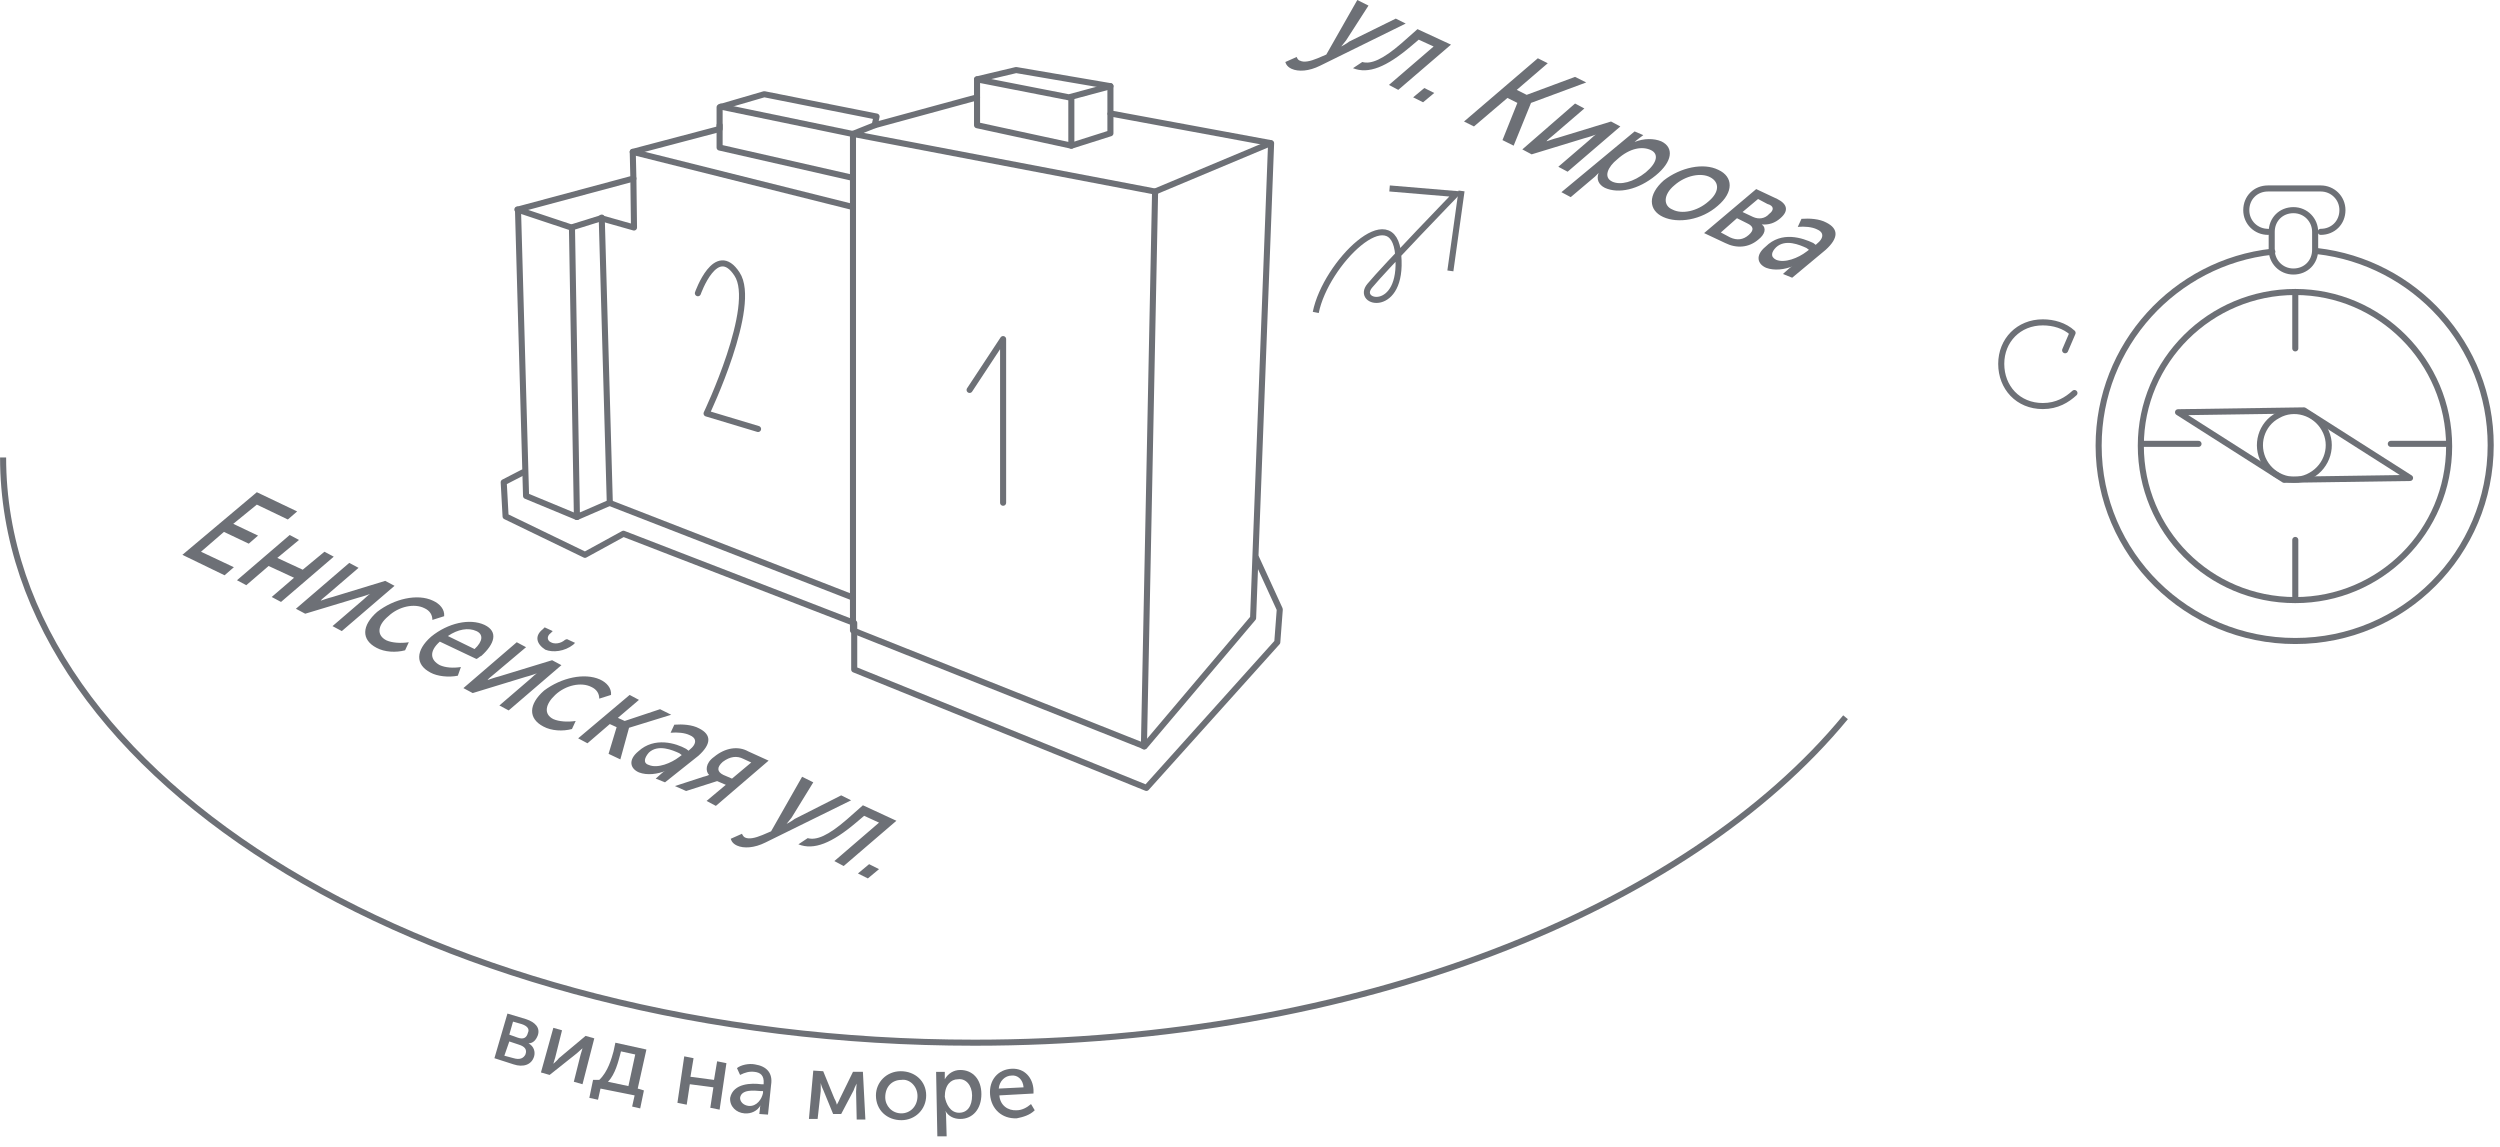 <?xml version="1.0" encoding="UTF-8"?> <svg xmlns="http://www.w3.org/2000/svg" width="412" height="189" viewBox="0 0 412 189" fill="none"> <path d="M209.374 23.599L190.358 31.568L140.571 22.067L144.149 20.637" stroke="#6D7076" stroke-miterlimit="10" stroke-linecap="round" stroke-linejoin="round"></path> <path d="M190.358 31.568L188.518 123.003" stroke="#6D7076" stroke-miterlimit="10" stroke-linecap="round" stroke-linejoin="round"></path> <path d="M104.38 29.423L104.482 37.494L99.064 35.961L94.157 37.494L85.263 34.531" stroke="#6D7076" stroke-miterlimit="10" stroke-linecap="round" stroke-linejoin="round"></path> <path d="M104.278 25.03L140.571 34.123V22.067" stroke="#6D7076" stroke-miterlimit="10" stroke-linecap="round" stroke-linejoin="round"></path> <path d="M161.017 16.039V20.636L176.557 24.008L182.997 21.965V18.797" stroke="#6D7076" stroke-miterlimit="10" stroke-linecap="round" stroke-linejoin="round"></path> <path d="M182.997 14.201L176.148 16.04L161.017 13.077" stroke="#6D7076" stroke-miterlimit="10" stroke-linecap="round" stroke-linejoin="round"></path> <path d="M176.557 24.008V16.039" stroke="#6D7076" stroke-miterlimit="10" stroke-linecap="round" stroke-linejoin="round"></path> <path d="M140.571 34.122V103.899L188.62 123.003L206.511 101.855L209.476 23.599L182.998 18.695V14.2L167.458 11.544L161.017 13.076V16.039L144.149 20.636L144.456 19.206L125.951 15.528L118.591 17.674V21.249L104.278 25.029L104.38 29.422L85.365 34.53L86.694 81.729L95.077 85.203" stroke="#6D7076" stroke-miterlimit="10" stroke-linecap="round" stroke-linejoin="round"></path> <path d="M94.259 37.494L95.077 85.204L100.495 82.854L99.166 35.859" stroke="#6D7076" stroke-miterlimit="10" stroke-linecap="round" stroke-linejoin="round"></path> <path d="M100.393 82.853L140.571 98.484" stroke="#6D7076" stroke-miterlimit="10" stroke-linecap="round" stroke-linejoin="round"></path> <path d="M118.591 20.637V24.315L140.571 29.32" stroke="#6D7076" stroke-miterlimit="10" stroke-linecap="round" stroke-linejoin="round"></path> <path d="M140.468 22.067L118.795 17.572" stroke="#6D7076" stroke-miterlimit="10" stroke-linecap="round" stroke-linejoin="round"></path> <path d="M86.183 77.848L83.013 79.482L83.32 85.101L96.406 91.435L102.744 87.962L140.775 102.673V110.335L188.927 129.848L210.498 105.84L210.907 100.425L207.022 91.946" stroke="#6D7076" stroke-miterlimit="10" stroke-linecap="round" stroke-linejoin="round"></path> <path d="M159.791 64.26L165.311 55.883V82.854" stroke="#6D7076" stroke-miterlimit="10" stroke-linecap="round" stroke-linejoin="round"></path> <path d="M115.012 48.323C115.012 48.323 117.977 39.843 121.453 45.156C124.929 50.366 116.444 68.142 116.444 68.142L124.929 70.696" stroke="#6D7076" stroke-miterlimit="10" stroke-linecap="round" stroke-linejoin="round"></path> <path d="M304.144 118.201C277.972 149.974 223.482 171.837 160.609 171.837C72.177 171.837 0.511 128.724 0.511 75.395" stroke="#6D7076" stroke-miterlimit="10"></path> <path d="M83.627 167.035L86.694 167.955C88.227 168.465 89.045 169.385 88.636 170.611C88.33 171.428 87.818 171.939 87.103 171.939C88.023 172.45 88.227 173.369 88.023 174.084C87.614 175.515 86.183 175.923 84.649 175.412L81.48 174.391L83.627 167.035ZM84.649 174.391C85.671 174.697 86.285 174.391 86.592 173.778C86.898 172.961 86.489 172.45 85.467 172.143L83.934 171.632L83.116 173.982L84.649 174.391ZM85.365 171.019C86.285 171.326 86.796 171.019 87.001 170.202C87.307 169.589 86.898 169.078 85.978 168.772L84.547 168.363L83.934 170.509L85.365 171.019Z" fill="#6D7076"></path> <path d="M91.192 169.385L92.623 169.793L91.499 174.289C91.397 174.697 91.192 175.208 91.192 175.31C91.294 175.208 91.805 174.799 92.112 174.391L96.508 170.713L97.939 171.122L95.997 178.682L94.566 178.273L95.69 173.778C95.793 173.369 95.997 172.858 95.997 172.756C95.895 172.858 95.384 173.267 95.077 173.573L90.579 177.149L89.147 176.74L91.192 169.385Z" fill="#6D7076"></path> <path d="M98.757 177.967C100.189 176.639 100.802 174.391 101.109 173.267L101.415 171.837L106.527 172.961L105.096 179.397L106.118 179.703L105.505 182.666L104.176 182.36L104.585 180.521L98.962 179.397L98.553 181.236L97.122 180.929L97.735 177.967H98.757ZM103.562 178.988L104.687 173.778L102.335 173.267L102.233 173.676C101.927 174.8 101.415 177.047 100.189 178.273L103.562 178.988Z" fill="#6D7076"></path> <path d="M112.763 174.084L114.297 174.39L113.786 177.455L117.67 177.966L118.182 174.901L119.715 175.208L118.591 182.87L117.057 182.563L117.568 179.192L113.683 178.681L113.172 182.053L111.639 181.746L112.763 174.084Z" fill="#6D7076"></path> <path d="M125.44 178.682H125.849V178.58C125.951 177.252 125.338 176.741 124.316 176.639C123.498 176.536 122.782 176.741 121.964 177.149L121.453 176.026C122.066 175.515 123.395 175.208 124.418 175.413C126.36 175.719 127.383 176.843 127.076 178.784L126.565 183.688L125.133 183.586L125.236 182.768C125.236 182.36 125.338 182.155 125.338 182.155C124.827 183.075 123.804 183.586 122.68 183.483C121.351 183.381 120.226 182.36 120.328 180.929C120.84 178.478 123.907 178.477 125.44 178.682ZM123.395 182.257C124.725 182.36 125.542 181.134 125.747 180.112V179.806H125.338C124.213 179.703 122.169 179.499 121.964 180.929C121.964 181.542 122.475 182.155 123.395 182.257Z" fill="#6D7076"></path> <path d="M134.028 176.434L135.664 176.536L137.504 181.031C137.811 181.542 137.913 182.053 137.913 182.053C137.913 182.053 138.219 181.542 138.424 181.031L140.571 176.638H142.207L142.615 184.504H141.184L141.082 179.907C141.082 179.396 141.184 178.579 141.184 178.579C141.184 178.579 140.878 179.09 140.673 179.703L138.628 183.585H137.299L135.664 179.601C135.357 178.988 135.255 178.477 135.255 178.477C135.255 178.477 135.255 179.396 135.255 179.805L134.744 184.402H133.312L134.028 176.434Z" fill="#6D7076"></path> <path d="M148.443 176.536C150.794 176.536 152.634 178.171 152.634 180.52C152.634 182.87 150.794 184.607 148.545 184.607C146.193 184.607 144.353 182.972 144.353 180.52C144.353 178.375 146.091 176.536 148.443 176.536ZM148.545 183.483C149.976 183.483 151.203 182.359 151.203 180.623C151.203 178.988 149.874 177.762 148.545 177.966C147.011 177.966 145.887 179.09 145.887 180.827C145.887 182.257 147.011 183.483 148.545 183.483Z" fill="#6D7076"></path> <path d="M154.27 176.639H155.701V177.251C155.701 177.66 155.701 177.864 155.701 177.864C156.212 176.945 157.133 176.332 158.257 176.332C160.302 176.332 161.733 177.864 161.733 180.316C161.733 182.768 160.302 184.403 158.257 184.403C157.235 184.403 156.315 183.994 155.804 183.075C155.804 183.075 155.906 183.381 155.906 183.688L156.008 187.263H154.474L154.27 176.639ZM158.053 183.381C159.382 183.381 160.2 182.36 160.2 180.521C160.2 178.886 159.177 177.66 157.848 177.864C156.724 177.864 155.701 178.784 155.701 180.725C155.906 181.951 156.621 183.381 158.053 183.381Z" fill="#6D7076"></path> <path d="M166.742 176.128C168.889 176.025 170.218 177.66 170.321 179.601C170.321 179.908 170.321 180.01 170.321 180.214L164.698 180.521C164.8 182.155 166.129 183.075 167.56 182.972C168.378 182.972 169.196 182.564 169.912 181.951L170.525 182.972C169.707 183.79 168.583 184.096 167.56 184.301C165.107 184.403 163.369 182.768 163.164 180.418C162.96 177.967 164.493 176.23 166.742 176.128ZM168.685 179.192C168.583 177.864 167.663 177.149 166.742 177.251C165.618 177.251 164.698 178.171 164.596 179.397L168.685 179.192Z" fill="#6D7076"></path> <path d="M42.325 81.117L48.97 84.284L47.436 85.612L42.325 83.16L38.44 86.328L42.529 88.269L40.996 89.597L36.906 87.656L33.124 90.925L38.542 93.479L37.008 94.807L30.057 91.436L42.325 81.117ZM47.743 88.166L49.276 88.984L45.698 91.946L49.89 93.888L53.468 90.925L55.002 91.742L46.312 99.2L44.778 98.383L48.459 95.216L44.267 93.275L40.587 96.442L39.053 95.624L47.743 88.166ZM57.557 92.764L59.091 93.581L53.979 97.974C53.468 98.383 52.855 98.893 52.855 98.996C53.161 98.893 53.979 98.587 54.797 98.383L63.487 95.726L65.02 96.544L56.331 104.002L54.797 103.184L59.909 98.791C60.318 98.383 60.931 97.872 61.033 97.872C60.727 97.974 59.909 98.28 59.091 98.485L50.299 101.141L48.765 100.324L57.557 92.764ZM71.359 98.996C72.483 99.506 73.301 100.426 73.199 101.55L71.257 102.163C71.257 101.345 70.848 100.63 69.928 100.222C68.292 99.404 65.736 99.915 63.998 101.55C62.158 103.082 62.056 104.717 63.691 105.534C64.612 105.943 66.043 106.045 67.372 105.84L66.758 107.169C65.225 107.577 63.385 107.475 62.056 106.76C59.5 105.432 59.602 103.082 62.158 100.834C64.918 98.689 68.803 97.77 71.359 98.996ZM79.844 102.98C82.196 104.104 81.48 106.147 79.333 108.088C79.026 108.19 78.822 108.497 78.515 108.599L72.483 105.738C70.643 107.373 70.95 108.803 72.483 109.62C73.403 110.029 74.63 110.131 75.959 109.927L75.448 111.357C73.915 111.664 72.075 111.459 70.95 110.846C68.394 109.518 68.496 107.169 71.052 104.921C73.812 102.673 77.391 101.856 79.844 102.98ZM78.209 106.964C79.64 105.636 79.64 104.512 78.515 104.002C77.186 103.389 75.448 103.695 73.812 104.819L78.209 106.964ZM85.16 105.84L86.694 106.658L81.48 111.051C80.969 111.459 80.355 111.97 80.355 112.072C80.662 111.97 81.48 111.664 82.298 111.459L90.988 108.803L92.521 109.62L83.831 117.078L82.298 116.261L87.409 111.868C87.818 111.459 88.432 110.949 88.534 110.949C88.227 111.051 87.409 111.357 86.592 111.562L77.902 114.218L76.368 113.4L85.16 105.84ZM89.454 103.695L89.761 103.389L91.09 104.002L90.783 104.308C89.965 104.921 90.272 105.636 90.783 105.84C91.294 106.147 92.317 106.147 93.135 105.432L93.441 105.33L94.77 105.943L94.464 106.249C93.032 107.373 91.09 107.577 89.863 107.066C88.432 106.147 88.023 104.819 89.454 103.695ZM98.86 111.97C99.984 112.481 100.802 113.4 100.7 114.524L98.757 115.137C98.757 114.32 98.349 113.605 97.428 113.196C95.793 112.379 93.237 112.89 91.499 114.524C89.863 116.057 89.556 117.691 91.192 118.509C92.112 118.917 93.543 119.019 94.873 118.815L94.259 120.143C92.726 120.552 90.885 120.45 89.556 119.734C87.001 118.406 87.103 116.057 89.659 113.809C92.521 111.664 96.304 110.846 98.86 111.97ZM103.767 114.524L105.3 115.342L101.824 118.304L102.949 118.815L108.776 116.874L110.616 117.793L103.665 119.939L102.233 125.149L100.291 124.23L101.62 119.837L100.495 119.326L96.815 122.493L95.281 121.676L103.767 114.524ZM113.07 123.412L113.479 123.719L113.581 123.617C115.012 122.493 114.706 121.573 113.683 121.165C112.866 120.756 111.639 120.654 110.514 120.756L111.128 119.428C112.457 119.326 114.092 119.428 115.217 120.041C117.262 121.063 117.262 122.595 115.115 124.536L109.594 128.929L108.061 128.316L108.981 127.499C109.39 127.09 109.799 126.988 109.799 126.988C108.367 127.601 106.629 127.805 105.3 127.294C103.869 126.682 103.46 125.251 105.198 123.821C107.856 121.369 111.434 122.493 113.07 123.412ZM106.936 126.069C108.367 126.682 110.616 125.762 111.945 124.74L112.354 124.434L111.945 124.127C110.821 123.617 108.47 122.595 106.936 124.025C106.22 124.843 105.914 125.762 106.936 126.069ZM115.933 128.01C116.444 127.907 116.853 127.703 116.853 127.703C116.239 127.09 116.239 125.762 117.671 124.74C119.511 123.208 121.658 122.902 123.293 123.821L126.667 125.353L117.977 132.811L116.444 131.994L119.613 129.338L118.182 128.725L113.07 130.359L111.23 129.542L115.933 128.01ZM120.635 128.316L123.805 125.66L122.476 125.047C121.453 124.536 120.329 124.638 119.102 125.558C118.079 126.477 118.182 127.192 119.204 127.703L120.635 128.316ZM122.782 138.022C123.396 138.328 124.418 138.124 125.645 137.613L127.076 137L132.188 128.01L134.028 128.929L130.45 134.752C130.143 135.161 129.632 135.774 129.632 135.774C129.632 135.774 130.45 135.365 130.961 134.957L138.628 131.074L140.264 131.892L126.156 138.839C124.316 139.758 122.578 139.86 121.453 139.35C120.533 138.941 120.431 138.226 120.431 138.226L122.271 137.409C122.271 137.306 122.373 137.817 122.782 138.022ZM133.108 138.124C134.539 138.532 136.481 137.715 139.548 135.059L142.207 132.709L147.727 135.263L139.037 142.721L137.504 141.904L144.865 135.57L142.411 134.446L141.082 135.57C137.095 138.941 134.13 140.167 131.574 139.145L133.108 138.124ZM143.229 142.414L144.865 143.232L143.024 144.764L141.389 143.947L143.229 142.414Z" fill="#6D7076"></path> <path d="M216.837 51.49C218.472 43.317 229.718 32.386 230.434 42.091C231.252 51.797 223.277 50.06 225.731 47.097C228.185 44.134 239.941 31.977 239.941 31.977L229.002 31.058" stroke="#6D7076" stroke-miterlimit="10"></path> <path d="M239.021 44.645L240.861 31.466" stroke="#6D7076" stroke-miterlimit="10"></path> <path d="M214.281 10.012C214.894 10.318 215.917 10.114 217.144 9.603L218.575 8.99L223.686 0L225.527 0.919L221.846 6.641C221.54 7.049 221.028 7.662 221.028 7.662C221.028 7.662 221.846 7.254 222.357 6.845L230.025 3.065L231.661 3.882L217.552 10.829C215.712 11.749 213.974 11.851 212.85 11.34C211.93 10.931 211.827 10.216 211.827 10.216L213.668 9.399C213.668 9.195 213.77 9.91 214.281 10.012ZM224.504 10.216C225.936 10.625 227.878 9.808 230.945 7.151L233.603 4.802L239.124 7.356L230.434 14.813L228.9 13.996L236.261 7.662L233.808 6.538L232.479 7.662C228.491 11.034 225.527 12.259 222.971 11.238L224.504 10.216ZM234.728 14.507L236.363 15.324L234.523 16.857L232.887 16.04L234.728 14.507ZM253.436 9.603L255.072 10.421L249.96 14.813L251.596 15.631L259.57 12.668L261.411 13.588L252.312 16.959L249.449 24.008L247.609 23.089L250.063 16.959L248.427 16.142L242.906 20.841L241.271 20.024L253.436 9.603ZM259.57 17.061L261.104 17.878L255.992 22.271C255.481 22.68 254.868 23.191 254.868 23.293C255.174 23.191 255.992 22.884 256.81 22.68L265.5 20.024L267.033 20.841L258.344 28.299L256.81 27.482L261.922 23.089C262.331 22.68 262.944 22.169 263.046 22.169C262.74 22.271 261.922 22.578 261.104 22.782L252.414 25.438L250.88 24.621L259.57 17.061ZM269.385 21.658L270.816 22.271L269.998 22.884C269.589 23.191 269.385 23.395 269.385 23.395C270.918 22.782 272.554 22.782 273.781 23.293C275.928 24.315 275.621 26.664 272.861 28.912C269.998 31.262 266.727 31.977 264.478 30.955C263.455 30.444 263.046 29.525 263.455 28.503C263.455 28.503 263.148 28.81 262.842 29.116L258.855 32.488L257.321 31.67L269.385 21.658ZM265.704 29.933C267.033 30.547 269.18 30.036 271.225 28.401C273.167 26.767 273.372 25.336 272.043 24.723C270.714 24.11 268.669 24.315 266.522 26.256C264.989 27.482 264.171 29.218 265.704 29.933ZM283.186 27.992C285.64 29.116 285.742 31.67 283.084 33.918C280.426 36.268 276.541 36.88 274.087 35.757C271.634 34.633 271.532 32.079 274.19 29.729C276.95 27.584 280.733 26.767 283.186 27.992ZM275.621 34.531C277.154 35.348 279.71 34.837 281.55 33.203C283.391 31.67 283.391 30.036 281.857 29.218C280.324 28.401 277.768 28.912 275.928 30.547C274.087 32.079 274.087 33.918 275.621 34.531ZM289.422 31.16L292.898 32.794C294.534 33.611 294.841 34.735 293.41 35.961C292.489 36.778 291.467 37.085 290.343 36.983C291.16 37.596 290.854 38.617 289.831 39.435C288.196 40.865 286.151 40.967 284.311 40.048L280.835 38.413L289.422 31.16ZM285.129 39.128C286.253 39.639 287.276 39.537 288.196 38.719C289.116 37.902 289.014 37.289 287.889 36.778L286.253 35.961L283.595 38.311L285.129 39.128ZM288.911 35.757C289.831 36.165 290.854 36.063 291.569 35.246C292.387 34.633 292.387 33.918 291.263 33.611L289.729 32.794L287.173 34.94L288.911 35.757ZM298.828 40.048L299.237 40.354L299.339 40.252C300.77 39.128 300.464 38.209 299.441 37.8C298.623 37.391 297.397 37.289 296.272 37.391L296.885 36.063C298.214 35.961 299.85 36.063 300.975 36.676C303.019 37.698 303.019 39.23 300.873 41.171L295.352 45.769L293.818 45.156L294.739 44.338C295.147 43.93 295.556 43.828 295.556 43.828C294.125 44.441 292.387 44.645 291.058 44.134C289.627 43.521 289.218 42.091 290.956 40.66C293.614 38.004 297.09 39.23 298.828 40.048ZM292.694 42.806C294.125 43.419 296.374 42.499 297.703 41.478L298.112 41.171L297.703 40.865C296.579 40.354 294.227 39.332 292.694 40.763C291.978 41.478 291.672 42.295 292.694 42.806Z" fill="#6D7076"></path> <path d="M381.841 41.376C397.892 43.215 410.466 56.803 410.466 73.353C410.466 91.231 396.052 105.636 378.263 105.636C360.474 105.636 345.855 91.333 345.855 73.455C345.855 56.905 358.43 43.215 374.48 41.478" stroke="#6D7076" stroke-linecap="round" stroke-linejoin="round"></path> <path d="M378.263 98.894C392.269 98.894 403.617 87.554 403.617 73.558C403.617 59.561 392.167 48.119 378.263 48.119C364.257 48.119 352.807 59.459 352.807 73.455C352.807 87.452 364.053 98.894 378.263 98.894Z" stroke="#6D7076" stroke-linecap="round" stroke-linejoin="round"></path> <path d="M373.151 76.111C374.685 78.869 378.161 79.891 380.819 78.359C383.579 76.826 384.602 73.353 383.068 70.696C381.535 67.938 378.059 66.916 375.401 68.449C372.64 69.879 371.618 73.353 373.151 76.111Z" stroke="#6D7076" stroke-linecap="round" stroke-linejoin="round"></path> <path d="M376.423 79.074L358.941 67.938L379.694 67.632L397.176 78.767L376.423 79.074Z" stroke="#6D7076" stroke-linecap="round" stroke-linejoin="round"></path> <path d="M378.263 48.119V57.416" stroke="#6D7076" stroke-linecap="round" stroke-linejoin="round"></path> <path d="M378.263 88.983V98.28" stroke="#6D7076" stroke-linecap="round" stroke-linejoin="round"></path> <path d="M403.31 73.148H394.007" stroke="#6D7076" stroke-linecap="round" stroke-linejoin="round"></path> <path d="M362.314 73.148H353.011" stroke="#6D7076" stroke-linecap="round" stroke-linejoin="round"></path> <path d="M381.535 38.209C381.535 36.267 380.001 34.633 377.956 34.633C375.912 34.633 374.378 36.165 374.378 38.209V41.171C374.378 43.112 375.912 44.747 377.956 44.747C380.001 44.747 381.535 43.214 381.535 41.171V38.209Z" stroke="#6D7076" stroke-linecap="round" stroke-linejoin="round"></path> <path d="M373.765 38.209C371.822 38.209 370.187 36.676 370.187 34.633C370.187 32.59 371.72 31.058 373.765 31.058H382.455C384.397 31.058 386.033 32.59 386.033 34.633C386.033 36.676 384.499 38.209 382.455 38.209" stroke="#6D7076" stroke-linecap="round" stroke-linejoin="round"></path> <path d="M340.334 57.722L341.561 54.862C340.232 53.636 338.392 53.125 336.654 53.125C332.667 53.125 329.804 56.088 329.804 59.97C329.804 63.852 332.565 66.917 336.654 66.917C339.005 66.917 340.641 65.895 341.868 64.772" stroke="#6D7076" stroke-linecap="round" stroke-linejoin="round"></path> </svg> 